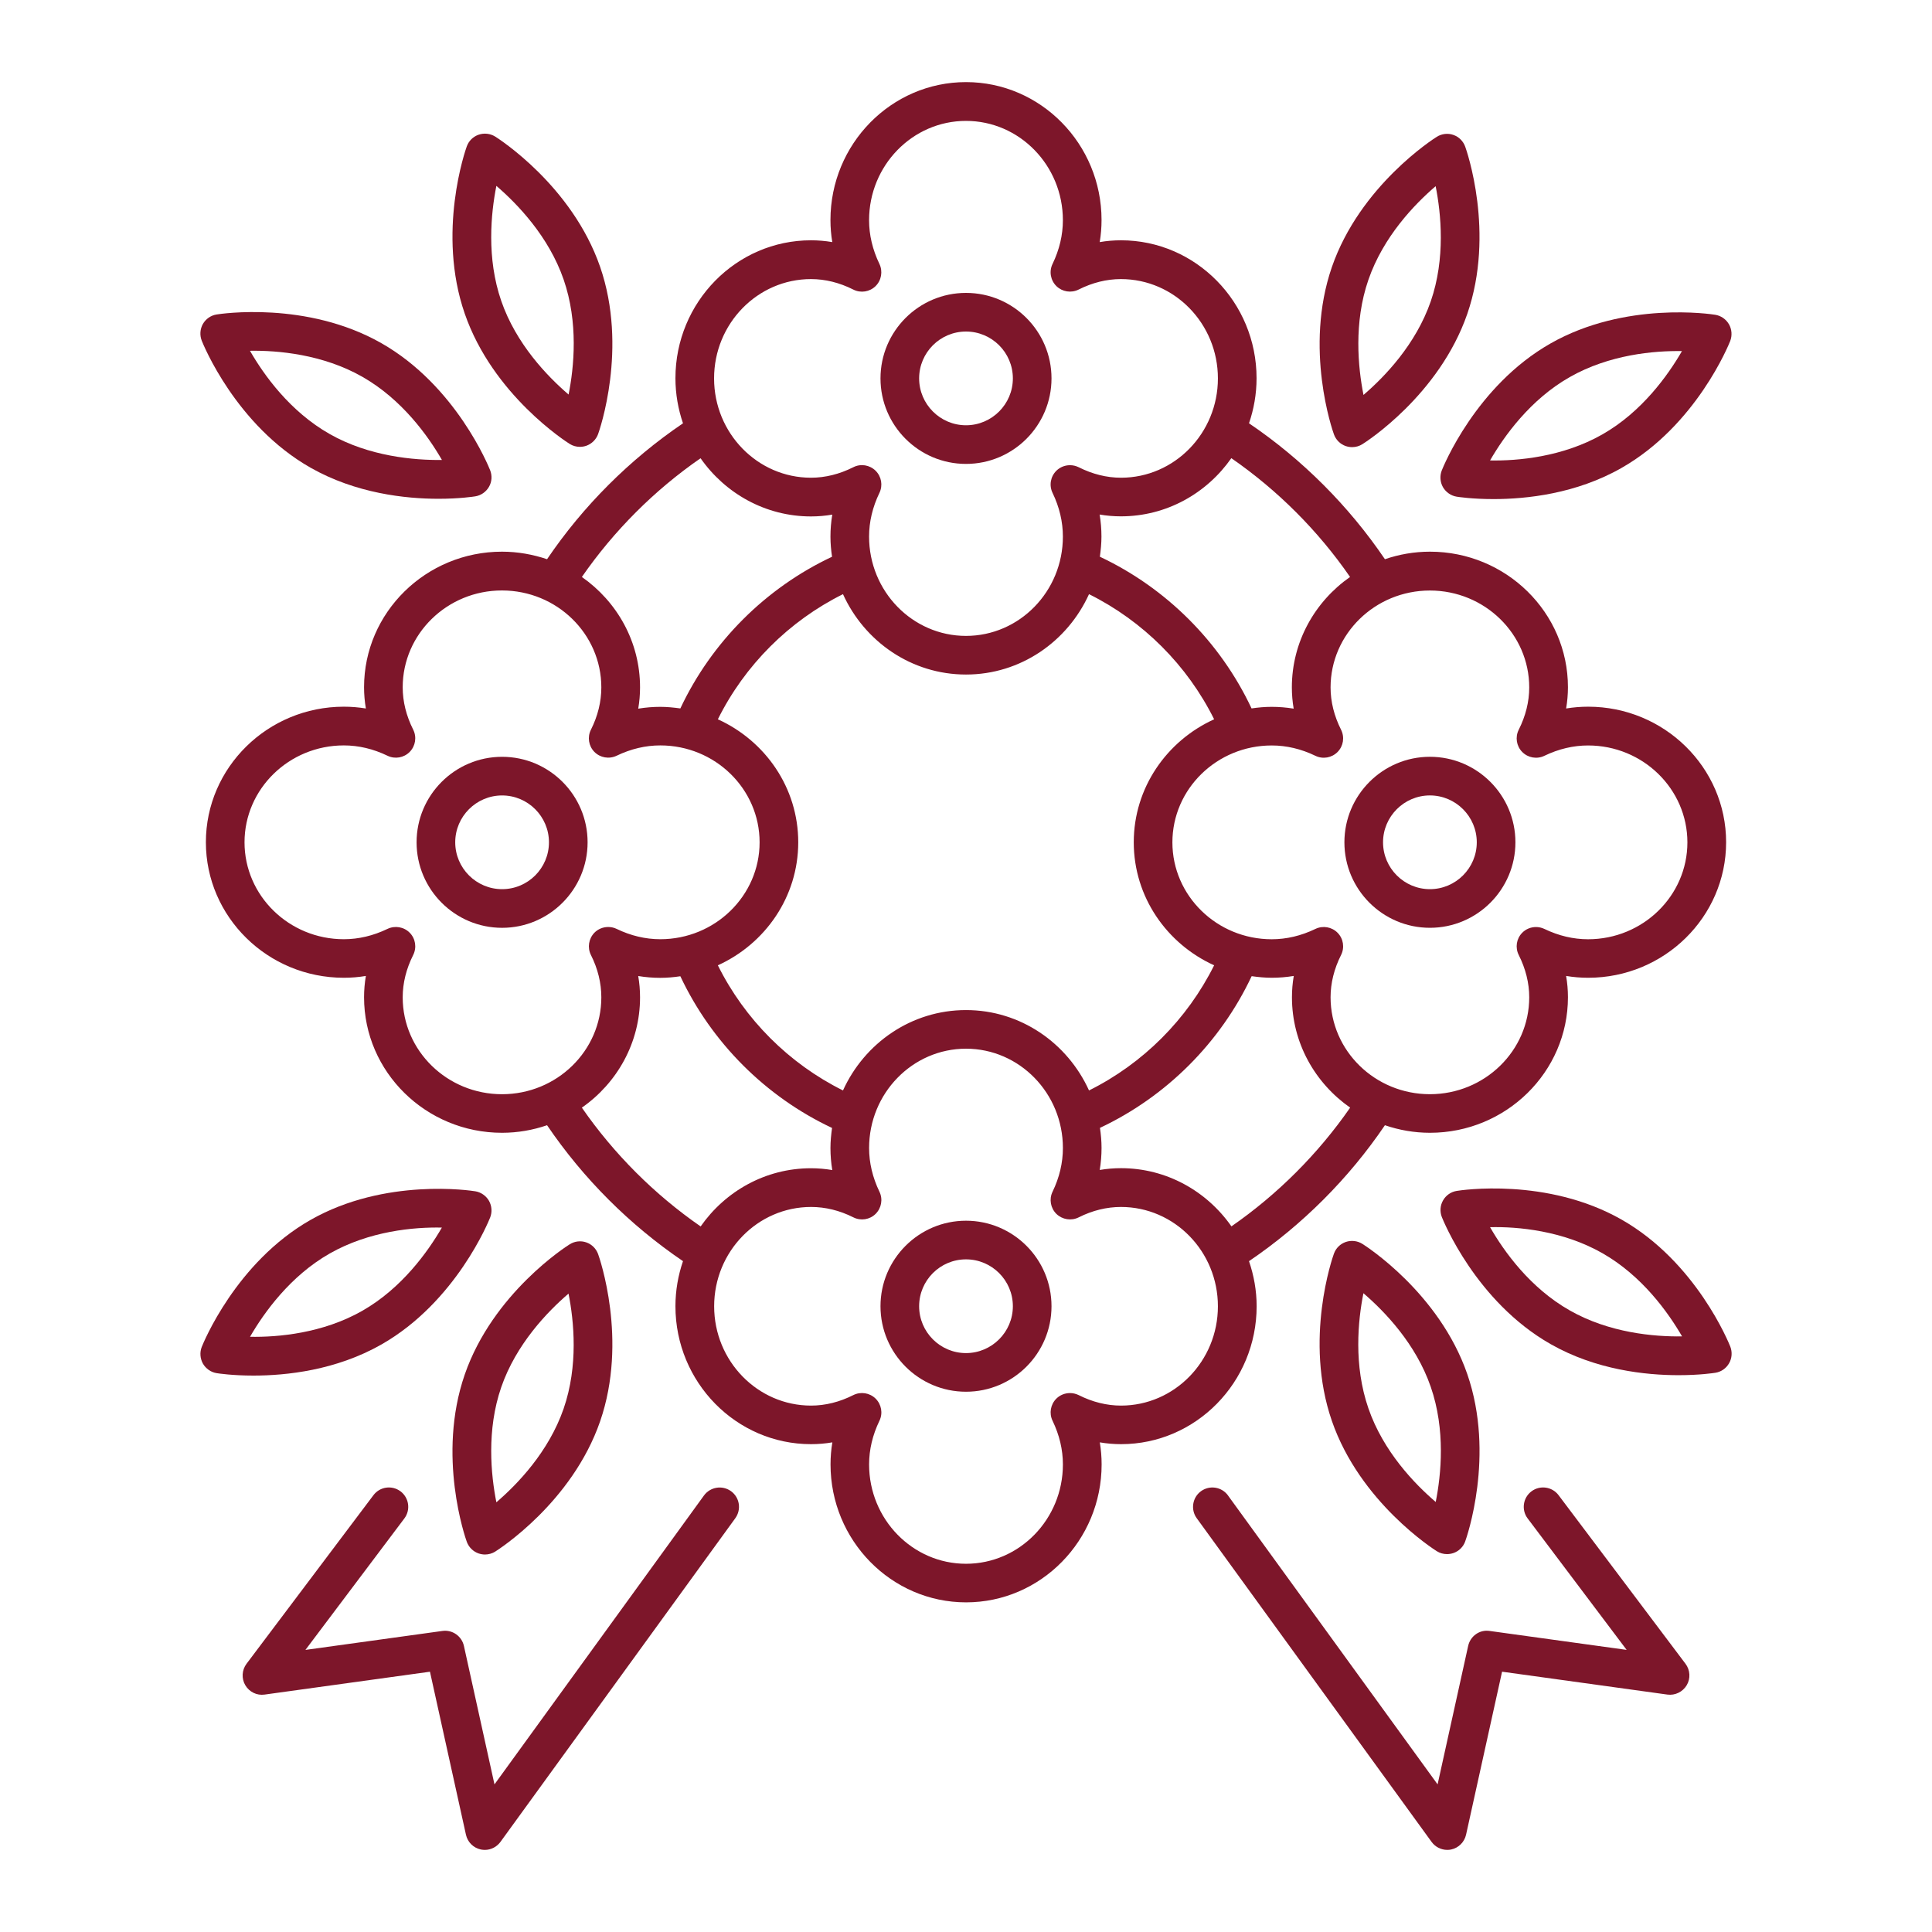 <?xml version="1.0" encoding="UTF-8"?> <svg xmlns="http://www.w3.org/2000/svg" width="101" height="101" viewBox="0 0 101 101" fill="none"><path d="M84.765 24.465C82.39 25.819 79.79 26.091 78.074 26.091C76.965 26.091 76.227 25.977 76.153 25.965C75.853 25.917 75.588 25.732 75.434 25.468C75.284 25.203 75.261 24.88 75.371 24.596C75.442 24.418 77.147 20.181 81.056 17.956C84.966 15.73 89.48 16.425 89.669 16.456C89.969 16.504 90.234 16.689 90.387 16.954C90.537 17.218 90.561 17.541 90.451 17.826C90.383 18.003 88.675 22.24 84.765 24.465ZM82.059 19.715C79.991 20.891 78.626 22.808 77.896 24.071C79.34 24.099 81.688 23.893 83.767 22.71C85.834 21.534 87.199 19.617 87.929 18.354C86.473 18.331 84.138 18.532 82.059 19.715Z" fill="#7D162A"></path><path d="M71.221 23.221C71.059 23.324 70.874 23.375 70.684 23.375C70.574 23.375 70.463 23.356 70.353 23.32C70.065 23.221 69.836 22.993 69.734 22.705C69.666 22.523 68.159 18.215 69.627 13.961C71.099 9.708 74.949 7.254 75.111 7.152C75.371 6.99 75.691 6.951 75.979 7.053C76.267 7.152 76.496 7.381 76.598 7.669C76.665 7.85 78.173 12.159 76.705 16.412C75.233 20.665 71.387 23.119 71.221 23.221ZM75.052 9.733C73.947 10.68 72.318 12.368 71.537 14.625C70.759 16.874 70.996 19.214 71.28 20.646C72.385 19.699 74.014 18.01 74.796 15.754C75.573 13.505 75.336 11.165 75.052 9.733Z" fill="#7D162A"></path><path d="M30.648 23.305C30.541 23.34 30.427 23.36 30.316 23.36C30.131 23.36 29.941 23.309 29.78 23.206C29.618 23.104 25.767 20.65 24.296 16.397C22.824 12.148 24.335 7.835 24.402 7.653C24.505 7.365 24.734 7.141 25.022 7.042C25.31 6.943 25.629 6.979 25.89 7.141C26.051 7.243 29.902 9.697 31.373 13.95C32.841 18.199 31.334 22.512 31.267 22.693C31.164 22.977 30.936 23.202 30.648 23.305ZM29.464 14.61C28.687 12.365 27.057 10.668 25.949 9.717C25.665 11.15 25.428 13.489 26.205 15.734C26.982 17.983 28.616 19.675 29.724 20.626C30.008 19.202 30.245 16.866 29.464 14.61Z" fill="#7D162A"></path><path d="M76.598 80.579C76.496 80.867 76.267 81.092 75.979 81.19C75.873 81.226 75.758 81.245 75.648 81.245C75.458 81.245 75.273 81.194 75.111 81.092C74.949 80.989 71.099 78.535 69.627 74.282C68.156 70.029 69.666 65.721 69.734 65.539C69.836 65.251 70.065 65.026 70.353 64.927C70.641 64.829 70.961 64.864 71.221 65.026C71.383 65.128 75.233 67.582 76.705 71.832C78.177 76.088 76.665 80.397 76.598 80.578L76.598 80.579ZM74.795 72.499C74.018 70.25 72.385 68.557 71.276 67.606C70.992 69.035 70.755 71.366 71.537 73.627C72.314 75.876 73.947 77.572 75.056 78.519C75.34 77.091 75.577 74.755 74.795 72.499Z" fill="#7D162A"></path><path d="M30.648 64.948C30.936 65.047 31.164 65.275 31.267 65.559C31.334 65.741 32.841 70.049 31.373 74.303C29.902 78.556 26.051 81.01 25.89 81.112C25.728 81.215 25.538 81.266 25.353 81.266C25.242 81.266 25.132 81.246 25.022 81.211C24.734 81.112 24.505 80.883 24.402 80.6C24.335 80.418 22.824 76.11 24.296 71.856C25.767 67.607 29.618 65.149 29.78 65.051C30.04 64.885 30.36 64.849 30.648 64.948ZM26.205 72.515C25.428 74.764 25.665 77.103 25.949 78.536C27.053 77.589 28.683 75.9 29.464 73.643C30.241 71.398 30.005 69.059 29.721 67.627C28.612 68.578 26.983 70.27 26.205 72.515Z" fill="#7D162A"></path><path d="M25.562 25.451C25.408 25.715 25.148 25.901 24.844 25.948C24.769 25.96 24.032 26.075 22.923 26.075C21.207 26.075 18.607 25.798 16.232 24.449C12.322 22.224 10.617 17.987 10.546 17.809C10.436 17.525 10.456 17.206 10.606 16.937C10.759 16.673 11.02 16.488 11.324 16.44C11.517 16.409 16.026 15.714 19.936 17.939C23.846 20.164 25.551 24.402 25.622 24.579C25.736 24.867 25.716 25.187 25.562 25.451H25.562ZM18.938 19.695C16.871 18.519 14.519 18.314 13.068 18.338C13.793 19.6 15.155 21.51 17.234 22.689C19.301 23.865 21.656 24.062 23.104 24.047C22.378 22.788 21.017 20.878 18.938 19.695Z" fill="#7D162A"></path><path d="M81.061 70.266C77.151 68.041 75.447 63.803 75.376 63.626C75.265 63.342 75.285 63.022 75.439 62.754C75.589 62.489 75.853 62.304 76.157 62.257C76.35 62.225 80.86 61.531 84.77 63.756C88.68 65.981 90.384 70.218 90.455 70.396C90.565 70.68 90.546 71 90.392 71.268C90.242 71.532 89.978 71.718 89.674 71.765C89.599 71.777 88.861 71.891 87.752 71.891C86.036 71.891 83.436 71.619 81.061 70.266H81.061ZM83.767 65.512C81.7 64.336 79.361 64.119 77.897 64.154C78.623 65.417 79.984 67.327 82.063 68.506C84.13 69.682 86.47 69.883 87.934 69.863C87.204 68.605 85.843 66.695 83.767 65.512Z" fill="#7D162A"></path><path d="M10.546 70.416C10.617 70.239 12.325 66.002 16.231 63.776C20.141 61.547 24.655 62.246 24.844 62.277C25.144 62.325 25.408 62.51 25.562 62.774C25.712 63.043 25.736 63.362 25.625 63.646C25.554 63.824 23.846 68.061 19.94 70.286C17.565 71.639 14.965 71.912 13.249 71.912C12.144 71.912 11.402 71.797 11.327 71.785C11.028 71.738 10.763 71.553 10.609 71.288C10.46 71.02 10.436 70.7 10.546 70.416H10.546ZM18.938 68.527C21.001 67.351 22.37 65.437 23.1 64.175C21.636 64.143 19.297 64.356 17.233 65.532C15.17 66.708 13.801 68.621 13.071 69.884C14.539 69.911 16.874 69.702 18.938 68.527Z" fill="#7D162A"></path><path d="M64.197 78.18L75.154 93.283L76.752 86.043C76.866 85.53 77.352 85.179 77.876 85.262L85.037 86.252L79.861 79.379C79.525 78.934 79.616 78.298 80.062 77.963C80.508 77.628 81.143 77.719 81.478 78.164L88.114 86.978C88.359 87.306 88.387 87.748 88.177 88.099C87.968 88.45 87.566 88.643 87.168 88.588L78.524 87.392L76.642 95.914C76.555 96.301 76.251 96.605 75.861 96.688C75.793 96.703 75.722 96.707 75.655 96.707C75.336 96.707 75.032 96.553 74.839 96.289L62.561 79.367C62.234 78.918 62.336 78.282 62.786 77.955C63.24 77.628 63.867 77.726 64.199 78.18L64.197 78.18Z" fill="#7D162A"></path><path d="M19.522 78.165C19.857 77.719 20.488 77.628 20.938 77.963C21.384 78.299 21.475 78.934 21.139 79.38L15.967 86.253L23.128 85.262C23.645 85.187 24.138 85.531 24.252 86.043L25.85 93.283L36.802 78.18C37.13 77.731 37.761 77.628 38.215 77.955C38.669 78.283 38.767 78.914 38.44 79.368L26.162 96.29C25.969 96.554 25.665 96.708 25.346 96.708C25.279 96.708 25.208 96.7 25.14 96.688C24.75 96.605 24.446 96.305 24.359 95.915L22.477 87.393L13.834 88.588C13.423 88.647 13.033 88.45 12.823 88.099C12.618 87.748 12.642 87.306 12.887 86.979L19.522 78.165Z" fill="#7D162A"></path><path d="M50.5 24.252C48.034 24.252 46.03 22.248 46.03 19.782C46.03 17.316 48.034 15.312 50.5 15.312C52.966 15.312 54.97 17.316 54.97 19.782C54.97 22.244 52.966 24.252 50.5 24.252ZM50.5 17.332C49.147 17.332 48.05 18.432 48.05 19.782C48.05 21.131 49.151 22.232 50.5 22.232C51.849 22.232 52.95 21.131 52.95 19.782C52.95 18.428 51.849 17.332 50.5 17.332Z" fill="#7D162A"></path><path d="M35.31 68.285C35.31 67.461 35.453 66.668 35.705 65.93C32.92 64.04 30.489 61.61 28.599 58.824C27.862 59.077 27.069 59.219 26.244 59.219C22.267 59.219 19.032 56.039 19.032 52.133C19.032 51.762 19.064 51.391 19.127 51.02C18.744 51.084 18.361 51.115 17.975 51.115C13.998 51.115 10.763 47.935 10.763 44.029C10.763 40.123 13.998 36.944 17.975 36.944C18.361 36.944 18.744 36.975 19.127 37.038C19.064 36.671 19.032 36.3 19.032 35.926C19.032 32.02 22.267 28.84 26.244 28.84C27.069 28.84 27.862 28.986 28.599 29.234C30.485 26.449 32.92 24.019 35.705 22.129C35.453 21.391 35.31 20.598 35.31 19.773C35.31 15.797 38.49 12.562 42.396 12.562C42.767 12.562 43.138 12.593 43.509 12.656C43.446 12.273 43.414 11.891 43.414 11.504C43.414 7.527 46.594 4.292 50.5 4.292C54.406 4.292 57.586 7.527 57.586 11.504C57.586 11.891 57.554 12.273 57.491 12.656C57.858 12.593 58.229 12.562 58.604 12.562C62.51 12.562 65.69 15.797 65.69 19.773C65.69 20.598 65.547 21.391 65.295 22.129C68.08 24.015 70.511 26.449 72.4 29.234C73.138 28.982 73.931 28.84 74.756 28.84C78.733 28.84 81.968 32.02 81.968 35.926C81.968 36.297 81.936 36.667 81.873 37.038C82.256 36.975 82.639 36.944 83.025 36.944C87.002 36.944 90.237 40.123 90.237 44.029C90.237 47.935 87.002 51.115 83.025 51.115C82.639 51.115 82.256 51.084 81.873 51.02C81.936 51.387 81.968 51.758 81.968 52.133C81.968 56.039 78.733 59.219 74.756 59.219C73.931 59.219 73.138 59.077 72.4 58.824C70.511 61.61 68.08 64.04 65.295 65.93C65.547 66.672 65.694 67.461 65.694 68.285C65.694 72.262 62.514 75.497 58.608 75.497C58.237 75.497 57.866 75.466 57.495 75.403C57.558 75.785 57.59 76.168 57.59 76.555C57.59 80.532 54.41 83.767 50.504 83.767C46.598 83.767 43.418 80.532 43.418 76.555C43.418 76.168 43.45 75.785 43.513 75.403C43.146 75.466 42.775 75.497 42.4 75.497C38.49 75.501 35.31 72.262 35.31 68.285ZM36.628 64.115C37.914 62.276 40.017 61.073 42.396 61.073C42.767 61.073 43.138 61.105 43.509 61.168C43.446 60.785 43.414 60.403 43.414 60.016C43.414 59.657 43.45 59.31 43.497 58.966C40.025 57.333 37.204 54.508 35.567 51.036C35.224 51.087 34.873 51.119 34.517 51.119C34.131 51.119 33.744 51.087 33.365 51.024C33.428 51.391 33.46 51.762 33.46 52.137C33.46 54.516 32.257 56.623 30.418 57.905C32.091 60.32 34.21 62.442 36.628 64.115L36.628 64.115ZM56.931 57.006C59.756 55.601 62.064 53.289 63.472 50.464C60.995 49.34 59.27 46.886 59.27 44.033C59.27 41.185 60.995 38.727 63.472 37.603C62.068 34.778 59.756 32.466 56.931 31.061C55.806 33.539 53.352 35.263 50.5 35.263C47.648 35.263 45.194 33.539 44.069 31.061C41.244 32.466 38.932 34.778 37.528 37.603C40.005 38.727 41.73 41.181 41.73 44.033C41.73 46.882 40.005 49.34 37.528 50.464C38.932 53.289 41.244 55.601 44.069 57.006C45.194 54.528 47.648 52.804 50.5 52.804C53.352 52.804 55.806 54.528 56.931 57.006ZM21.052 35.93C21.052 36.676 21.238 37.422 21.601 38.144C21.794 38.53 21.723 38.996 21.419 39.307C21.115 39.615 20.65 39.698 20.259 39.509C19.514 39.15 18.748 38.968 17.975 38.968C15.111 38.968 12.783 41.241 12.783 44.034C12.783 46.827 15.111 49.1 17.975 49.1C18.748 49.1 19.514 48.918 20.259 48.559C20.65 48.374 21.115 48.453 21.419 48.761C21.723 49.068 21.794 49.538 21.601 49.924C21.238 50.646 21.052 51.392 21.052 52.138C21.052 54.931 23.38 57.203 26.244 57.203C29.109 57.203 31.436 54.931 31.436 52.138C31.436 51.392 31.255 50.646 30.892 49.924C30.699 49.538 30.774 49.072 31.073 48.761C31.267 48.563 31.531 48.461 31.795 48.461C31.945 48.461 32.095 48.492 32.233 48.559C32.975 48.918 33.744 49.1 34.518 49.1C37.382 49.1 39.71 46.827 39.71 44.034C39.71 41.241 37.382 38.968 34.518 38.968C33.748 38.968 32.979 39.15 32.233 39.509C31.843 39.694 31.377 39.615 31.073 39.307C30.77 39 30.699 38.53 30.892 38.148C31.255 37.425 31.436 36.68 31.436 35.934C31.436 33.141 29.109 30.868 26.244 30.868C23.384 30.864 21.052 33.137 21.052 35.93ZM30.418 30.162C32.257 31.448 33.46 33.551 33.46 35.934C33.46 36.305 33.429 36.676 33.365 37.047C33.748 36.984 34.131 36.952 34.518 36.952C34.877 36.952 35.224 36.988 35.567 37.035C37.2 33.563 40.025 30.738 43.497 29.105C43.446 28.762 43.414 28.41 43.414 28.055C43.414 27.669 43.446 27.286 43.509 26.903C43.142 26.966 42.771 26.998 42.396 26.998C40.017 26.998 37.911 25.795 36.624 23.956C34.21 25.625 32.091 27.748 30.419 30.162L30.418 30.162ZM58.599 14.59C57.853 14.59 57.108 14.775 56.386 15.138C55.999 15.331 55.533 15.257 55.226 14.957C54.918 14.653 54.835 14.187 55.025 13.797C55.384 13.051 55.565 12.286 55.565 11.512C55.565 8.648 53.293 6.32 50.499 6.32C47.706 6.32 45.433 8.648 45.433 11.512C45.433 12.282 45.615 13.051 45.974 13.797C46.159 14.187 46.081 14.653 45.773 14.957C45.465 15.26 44.995 15.335 44.609 15.138C43.887 14.775 43.141 14.59 42.396 14.59C39.602 14.59 37.33 16.917 37.33 19.782C37.33 22.646 39.602 24.974 42.396 24.974C43.141 24.974 43.887 24.788 44.609 24.425C44.995 24.228 45.461 24.303 45.773 24.607C46.081 24.911 46.163 25.376 45.974 25.767C45.615 26.512 45.433 27.278 45.433 28.051C45.433 30.916 47.706 33.243 50.499 33.243C53.293 33.243 55.565 30.916 55.565 28.051C55.565 27.278 55.384 26.512 55.025 25.767C54.835 25.376 54.918 24.911 55.226 24.607C55.419 24.418 55.676 24.319 55.936 24.319C56.09 24.319 56.244 24.354 56.39 24.425C57.112 24.788 57.857 24.974 58.603 24.974C61.396 24.974 63.669 22.646 63.669 19.782C63.669 16.917 61.396 14.59 58.599 14.59L58.599 14.59ZM64.371 23.952C63.085 25.79 60.982 26.993 58.599 26.993C58.228 26.993 57.857 26.962 57.486 26.899C57.55 27.281 57.581 27.664 57.581 28.051C57.581 28.41 57.546 28.757 57.498 29.104C60.97 30.738 63.795 33.562 65.428 37.034C65.772 36.983 66.123 36.952 66.478 36.952C66.865 36.952 67.247 36.983 67.63 37.046C67.567 36.679 67.535 36.308 67.535 35.934C67.535 33.554 68.739 31.448 70.577 30.162C68.908 27.743 66.79 25.625 64.371 23.952L64.371 23.952ZM79.944 52.136C79.944 51.391 79.758 50.645 79.395 49.923C79.202 49.536 79.273 49.071 79.577 48.763C79.77 48.566 80.03 48.463 80.299 48.463C80.448 48.463 80.594 48.495 80.737 48.562C81.482 48.921 82.248 49.102 83.021 49.102C85.885 49.102 88.213 46.83 88.213 44.037C88.213 41.243 85.885 38.971 83.021 38.971C82.252 38.971 81.482 39.152 80.737 39.511C80.346 39.701 79.88 39.618 79.577 39.31C79.273 39.002 79.202 38.533 79.395 38.15C79.758 37.428 79.944 36.683 79.944 35.937C79.944 33.144 77.616 30.871 74.751 30.871C71.887 30.871 69.559 33.144 69.559 35.937C69.559 36.683 69.745 37.428 70.108 38.15C70.301 38.537 70.23 39.002 69.926 39.31C69.623 39.618 69.157 39.701 68.766 39.511C68.021 39.152 67.255 38.971 66.482 38.971C63.618 38.971 61.29 41.243 61.29 44.037C61.29 46.83 63.618 49.102 66.482 49.102C67.255 49.102 68.021 48.921 68.766 48.562C69.157 48.373 69.623 48.456 69.926 48.763C70.23 49.071 70.301 49.54 70.108 49.923C69.745 50.645 69.559 51.391 69.559 52.136C69.559 54.93 71.887 57.202 74.751 57.202C77.616 57.202 79.944 54.93 79.944 52.136ZM70.582 57.904C68.743 56.618 67.54 54.515 67.54 52.133C67.54 51.762 67.571 51.391 67.635 51.02C67.252 51.083 66.869 51.115 66.482 51.115C66.123 51.115 65.776 51.079 65.433 51.032C63.8 54.504 60.975 57.328 57.503 58.962C57.554 59.305 57.586 59.656 57.586 60.011C57.586 60.398 57.554 60.785 57.491 61.163C57.858 61.1 58.229 61.069 58.604 61.069C60.983 61.069 63.089 62.272 64.376 64.111C66.786 62.442 68.909 60.319 70.582 57.905L70.582 57.904ZM44.609 72.932C44.996 72.739 45.462 72.81 45.773 73.114C46.081 73.418 46.164 73.883 45.975 74.274C45.616 75.019 45.434 75.785 45.434 76.558C45.434 79.422 47.707 81.75 50.5 81.75C53.293 81.75 55.566 79.422 55.566 76.558C55.566 75.785 55.384 75.019 55.025 74.274C54.836 73.883 54.919 73.418 55.226 73.114C55.42 72.924 55.676 72.826 55.937 72.826C56.09 72.826 56.244 72.861 56.39 72.932C57.112 73.295 57.858 73.481 58.604 73.481C61.397 73.481 63.669 71.153 63.669 68.289C63.669 65.424 61.397 63.097 58.604 63.097C57.858 63.097 57.112 63.278 56.39 63.641C56.004 63.834 55.538 63.76 55.226 63.46C54.919 63.156 54.836 62.69 55.025 62.3C55.384 61.558 55.566 60.789 55.566 60.015C55.566 57.151 53.293 54.823 50.5 54.823C47.707 54.823 45.434 57.151 45.434 60.015C45.434 60.785 45.616 61.554 45.975 62.3C46.164 62.69 46.081 63.156 45.773 63.46C45.466 63.763 45 63.834 44.614 63.641C43.892 63.278 43.146 63.097 42.4 63.097C39.607 63.097 37.334 65.424 37.334 68.289C37.334 71.153 39.607 73.481 42.4 73.481C43.146 73.481 43.888 73.295 44.609 72.932Z" fill="#7D162A"></path><path d="M50.5 63.816C52.966 63.816 54.97 65.82 54.97 68.286C54.97 70.752 52.966 72.756 50.5 72.756C48.034 72.756 46.03 70.752 46.03 68.286C46.03 65.824 48.034 63.816 50.5 63.816ZM50.5 70.736C51.849 70.736 52.95 69.635 52.95 68.286C52.95 66.933 51.849 65.836 50.5 65.836C49.147 65.836 48.05 66.937 48.05 68.286C48.05 69.639 49.151 70.736 50.5 70.736Z" fill="#7D162A"></path><path d="M74.752 39.563C77.218 39.563 79.222 41.568 79.222 44.033C79.222 46.499 77.218 48.503 74.752 48.503C72.286 48.503 70.282 46.499 70.282 44.033C70.282 41.568 72.29 39.563 74.752 39.563ZM74.752 46.483C76.101 46.483 77.202 45.383 77.202 44.033C77.202 42.684 76.101 41.583 74.752 41.583C73.403 41.583 72.302 42.684 72.302 44.033C72.302 45.383 73.403 46.483 74.752 46.483Z" fill="#7D162A"></path><path d="M26.248 48.504C23.782 48.504 21.778 46.499 21.778 44.034C21.778 41.568 23.782 39.564 26.248 39.564C28.714 39.564 30.718 41.568 30.718 44.034C30.718 46.499 28.71 48.504 26.248 48.504ZM26.248 41.584C24.899 41.584 23.798 42.684 23.798 44.033C23.798 45.383 24.899 46.483 26.248 46.483C27.602 46.483 28.698 45.383 28.698 44.033C28.698 42.684 27.598 41.584 26.248 41.584Z" fill="#7D162A"></path></svg> 